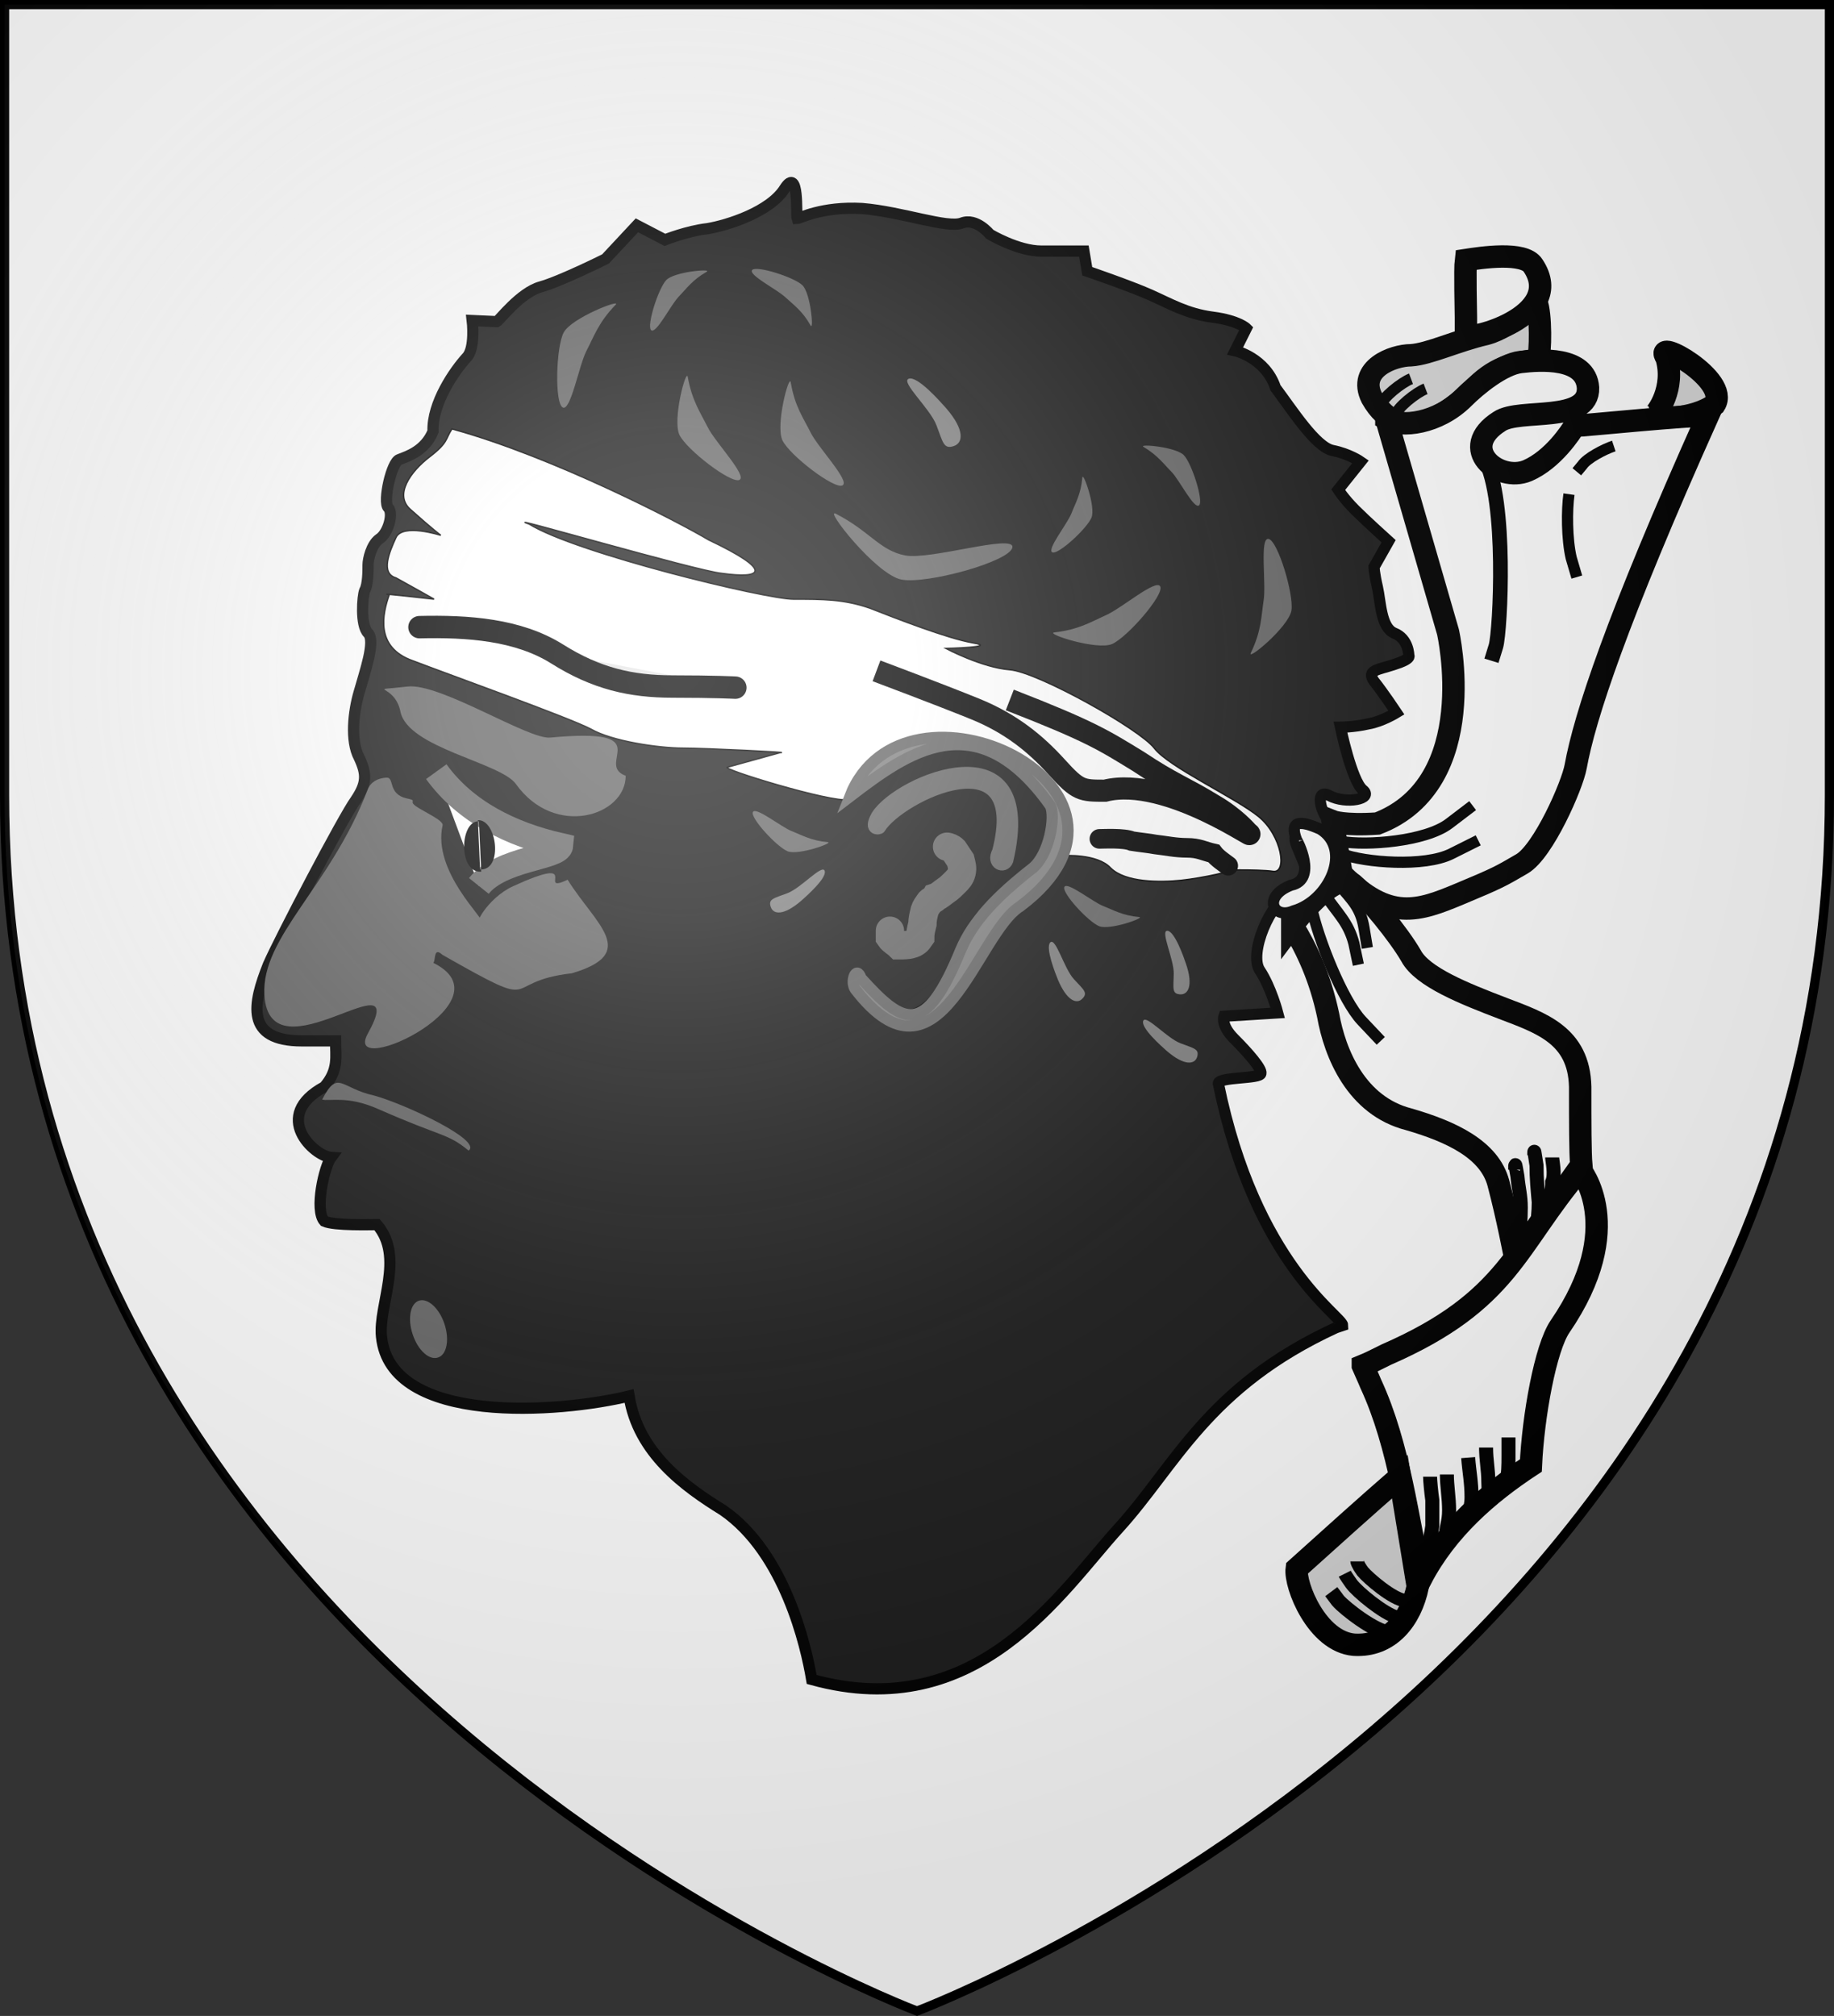 <svg id="svg2" xmlns="http://www.w3.org/2000/svg" viewBox="0 0 600 659.5"><rect x="0" y="0" width="600" height="659.5" fill="#333333" stroke="none"/><style>.st10,.st11{fill:#d7d7d7;stroke:#000;stroke-width:2}.st11{fill:#fff}.st13{stroke-width:1.25}.st13,.st14{fill:none;stroke:#000}.st20{fill:#666}.st21{fill:gray}</style><path id="path2875_2_" d="M300 657.9s298.5-112.3 298.5-397.8V1.5H1.5v258.6C1.5 545.6 300 657.9 300 657.9z" fill="#fff"/><path id="path2875_1_" d="M300 657.9s298.5-112.3 298.5-397.8V1.5H1.5v258.6C1.5 545.6 300 657.9 300 657.9z" fill="none" stroke="#000" stroke-width="3" stroke-miterlimit="10"/><path d="M172.4 331.4c-11.5 5.3-14.3 12.3-19.4 17.9-5.1 5.6-12.6 17.6-27.4 13.5-.5-3-2.4-11.3-7.9-15.1-3.4-2.1-7.6-5.1-8.4-10.2-6.1 1.5-21.3 2.7-22.1-5.3-.3-2.8 2.1-7.1-.4-10-.6 0-3.8.1-4.7-.3-.9-1 0-4.9.6-5.7-1.5-.1-5.4-3.7-.6-6.3 1.3-1.5 1-2.7 1-4.1h-3c-5.1 0-4.4-3.3-3-6.8 1-2.3 6.7-13.2 7.8-14.7 1-1.5 1-2.3.3-3.8-.8-1.5-.5-4.1 0-5.8.5-1.8 1.5-4.6.8-5.3s-.5-3.3-.3-3.8c.3-.5.3-1.8.3-2.3s.3-1.8 1-2.3c.8-.5 1.3-2.3.8-2.8s.3-4.1 1-4.3c.8-.3 2.3-.8 3-2.5-.1-2.5 1.9-5.4 3-6.6.8-.8.5-3.3.5-3.3l2.2.1c.2-.1 2.1-2.6 3.9-3.1 1.8-.5 5.8-2.5 5.8-2.5l2.8-3 2.5 1.3s2-.8 3.8-1c1.8-.3 5.6-1.5 6.9-3.6 1.3-2 1 2.4 1.1 2.7.2 0 2.2-1.1 5.8-.9 3.6.3 7.6 1.8 8.9 1.3 1.3-.5 2.5 1 2.5 1s2.5 1.5 4.6 1.5h3.8l.3 1.8s3.8 1.3 5.6 2.1c1.8.8 3.3 1.7 5.6 2 2.3.3 3 1 3 1l-1 2s2.7.6 3.6 3.3c1.5 2 3.6 5.3 5.1 5.6 1.5.3 2.5 1 2.5 1l-2 2.5s.5.8 1.5 1.8 3 2.8 3 2.8l-1.3 2.3s0 .5.3 1.8.3 3.6 1.5 4.1c1.3.5 1.3 2 1.3 2s.3.3-1.3.8c-1.5.5-2.5.5-1.8 1.5.8 1 2 2.8 2 2.8s-1.3.8-2.5 1c-1.3.3-2.5.3-2.5.3s1 4.8 2 5.6c1 .8-1.5 1.3-3 .5s-.6 2.3.4 2.5-.4.6-1.6.6c-1-.3-2.3-.1-1.7 1.4.8 2 1.6 3-.4 4s-3.9 5.6-2.9 7.1 1.6 3.8 1.6 3.8l-4.8.3s-.3.8.9 2c1.3 1.3 2.5 2.7 2.4 3.1 0 .5-3.8.3-3.8.9 3.3 16.2 11.1 20.8 11.1 21.6l-.6.2z" fill="#1a1a1a" stroke="#000" transform="translate(-194.78 -780.24) scale(3.665)"/><path d="M140.53 149.469c-6.229 4.764-11.726 12.46-6.229 17.224 6.963 6.23 9.895 8.428 9.895 8.428s-12.46-4.03-14.659.733c-2.199 4.764-5.13 11.727 0 13.193 4.031 2.198 12.46 6.962 12.46 6.962s-19.423-2.198-14.659-1.465c-2.198 6.23-4.764 17.223 7.696 21.62 12.46 4.765 51.304 18.69 58.267 22.355 6.963 4.03 22.354 6.23 30.05 6.23 7.696 0 36.28 1.465 31.882 1.465l-17.224 4.764c-2.931.367 34.081 11.727 39.578 10.628 2.932-6.963 43.242-42.143 64.863 2.565 2.2 9.894-5.497 25.652-13.192 28.584-7.696 2.932-11.727 6.963-14.659 15.391-2.931 8.429-10.993 23.82-19.422 22.354-11.727-7.695-16.857-6.962-11.36-.733 5.863 8.429 20.155 8.795 27.118-1.465 5.863-7.33 11.36-26.02 23.087-31.15 6.23-2.198 13.925-17.223 13.925-17.223s10.994-.733 15.392 4.03c4.764 4.765 16.124 4.765 23.087 4.032 6.962-.733 18.689-3.298 14.658-3.298-4.031 0 10.627-.367 15.391.366 4.764.733 2.932-11.726-4.764-17.956-7.695-6.23-29.316-16.125-34.08-22.354-4.764-6.23-38.112-24.92-47.274-25.653-9.161-.732-20.888-6.962-20.888-6.962s17.59-.367 8.795-1.833c-8.429-1.465-25.286-8.062-33.714-11.36-8.429-2.932-15.392-2.932-24.92-2.932-9.161 0-71.093-15.024-86.484-24.552-11.727-4.031 54.969 15.39 63.031 16.124 13.193 1.832 17.224-.733-4.398-10.994-9.161-5.497-50.571-27.118-83.919-36.28-2.199 3.299-1.1 4.398-7.33 9.162z" fill="#fff" stroke="#000" stroke-width=".458"/><path d="M309.835 276.997c.367 0 1.466.367 2.2 1.1l2.198 3.298c.366 1.465.733 2.565.366 4.03-.366 1.467-1.099 2.2-2.198 3.299-1.1 1.1-1.833 1.832-2.932 2.565-1.1.733-2.199 1.832-3.298 2.199-.367.733-1.832 1.1-2.199 1.832-.733 1.1-1.1 1.466-1.466 2.565-.366 1.466-.733 2.932-.733 4.398-.366 1.466-.733 2.932-.733 4.397-.733 1.1-1.465 1.833-2.931 2.2-1.1.366-2.566.366-4.031.366-.733-.733-2.2-1.466-2.932-2.566v-2.198" fill="none" stroke="#666" stroke-width="9.271" stroke-linecap="round"/><path d="M131.7 286.8c1.8-2.9 13.2-8.3 10.5 2.1-.6 1.1.6 1.6.9.8 2.9-12.4-9.7-7.2-11.7-4-.8 1.4.3 1.2.3 1.1z" fill="#666" stroke="#666" transform="translate(-194.78 -780.24) scale(3.665)"/><path d="M137.233 205.17c15.758-.366 32.248.734 45.074 8.796s24.187 10.627 37.746 10.627c13.559 0 20.521.367 20.521.367" fill="#e6e6e6" stroke="#000" stroke-width="7.329" stroke-linecap="round"/><path d="M330.357 228.99c26.385 10.262 30.783 13.193 42.143 20.156 10.994 7.33 15.025 8.429 24.553 14.292 6.963 4.031 10.994 8.795 10.994 8.795 5.863 4.764-26.019-18.69-46.54-13.559-7.696 0-8.796 0-15.758-7.696-6.963-7.695-15.025-14.292-26.752-19.055-11.727-4.764-32.249-12.46-32.249-12.46" fill="none" stroke="#000" stroke-width="7.241"/><path d="M359.674 274.432c1.466 0 8.062-.367 10.627.733 2.2.366 5.864.733 7.696 1.1 3.298.366 6.596 1.099 10.26 1.099 4.032 0 5.498 1.099 8.796 1.832 1.1 1.466 3.298 2.932 4.764 4.03" fill="none" stroke="#000" stroke-width="6.413" stroke-linecap="round"/><path d="M142.73 252.444c9.528 13.193 24.552 20.522 40.677 24.187-.367 4.03-19.423 4.03-26.752 13.192" fill="#fff" stroke="#666" stroke-width="8.245"/><path class="st10" d="M190.4 245c-2.3.3-3.9.7-5.8 2.7-2 2-6.4 5.3-9 .7-1.3-2.6 1.9-3.8 3.5-3.8 1.6-.1 4.1-1.3 6.7-1.9 2.6-.7 4.1-3.1 4.5-2.8.4.9.4 4.6.1 5.1zM200.7 250c.4-.2 2-2.5 1.2-5.2-1.3-1.9 5.7 2 4.3 4.2-1.9 1.4-5.6 1.4-5.5 1z" transform="translate(-194.78 -780.24) scale(3.665)"/><path class="st11" d="M184 241.2c0-.4-.1-4.3 0-5.1 1.3-.2 5.2-.8 6 .5 3 4.5-5.8 6.8-6 6.2v-1.6zM176.9 250.3l5.5 19s3.1 13.5-6.3 17.1c-3 .2-4-.2-4-.2l.8 4.7c4.2 4.3 6.9 3.3 10.5 1.8 3.6-1.5 3.7-1.6 5.6-2.7 1.9-1.1 4.5-7 4.8-8.7.8-4.4 3.6-13 11.8-31.3-1.5-.1-11.2.9-11.9.9-.3.5-1.9 3-4.2 4-2.6 1.1-6.3-2-2.5-4.4 1.8-1.2 8 .2 7.9-3-.2-2.8-4.3-2.5-6-2.3-1.7.2-4 2.1-5.1 3.2-2.3 2.3-5.6 2.7-6.9 1.9z" transform="translate(-194.78 -780.24) scale(3.665)"/><path class="st11" d="M168.5 295.5c1.3 2.1 2.5 4.7 3.2 8 .6 3.4 2.5 8.1 7.2 9.3 3.8 1.1 7.2 2.7 8 5.7.8 3 1.5 6.7 1.5 6.7l5.9-8.3c-.1-1.1-.1-3.8-.1-7-.1-4.6-3.5-5.7-6.9-7-3.4-1.3-7.2-2.8-8.2-4.7-1.1-1.9-3.8-5.2-5.2-6.4-1.6-1.4-5.4 3.7-5.4 3.7z" transform="translate(-194.78 -780.24) scale(3.665)"/><path class="st11" d="M174.8 334.8c.3.7.5 1.1.7 1.6 2.6 5.6 3.3 12.3 4.5 17.4 2.3-4.4 6-7.6 9.8-10.1.2-4.4 1.3-10.5 2.6-12.4 6.1-8.9 1.8-14 1.8-14-5.8 6.8-6.3 11.7-17.3 16.5-.8.4-1.6.8-2.1 1z" transform="translate(-194.78 -780.24) scale(3.665)"/><path class="st10" d="M168.9 352.9c-.2 1.5 1.8 6.5 5.1 6.8 3.2.2 5.1-2.3 5.7-5.2l-1.6-9.8c-3.1 2.7-6.2 5.5-9.2 8.2z" transform="translate(-194.78 -780.24) scale(3.665)"/><path d="M168.9 287.9c-.7-1.8.3-1.8 2.1-1 2.9 1.8.8 6.4-2.4 7.3-1.8.8-2.8-1.3-.2-2.3 2.4-.5.5-4.1.5-4h.2-.2z" fill="#fff" stroke="#000" transform="translate(-194.78 -780.24) scale(3.665)"/><path class="st13" d="M190.1 315.8v.2c0-.6 0-.3.2.9 0 1.2.1 2.2.2 3.3 0 .9-.1 1.6-.2 2.4M188.4 316.9v.4c0-.7 0-.5.2.6.1 1.1.3 1.7.3 2.8 0 1.1-.1 2-.2 3M187.8 341.2v1.6c0 .9 0 1.7-.2 2.3M185.8 342.1v.3-.3.3-.3c0 1.2.2 1.9.2 3.1 0 .4.1.8-.2 1.2M184.2 343c.1 1.3.3 2.2.3 3.5 0 .7-.1.8-.2 1.4M182.3 344.5c0 1 .2 2.1.2 3.2s-.3 1.5-.3 2.5M180.8 344.7c0 .3.1 1.4.2 2.1v2.3c-.1.8-.3 1.6-.5 2.1l-.1.8M191.7 316.2c0 .3.3 1.5 0 2.2 0 .7-.1 1-.2 1.5" transform="translate(-194.78 -780.24) scale(3.665)"/><path class="st14" d="M172.9 288c2.2.4 7.5 0 9.6-1.6l2.1-1.6M172.9 289.1c2.1.8 7.4 1.2 9.8 0l2.4-1.2M172.7 291.9c1.1 1.3 1.9 2 2.2 3.8l.3 1.8M171.3 292.6c1.3 1.9 2.2 2.6 2.7 4.5l.4 1.9M170.2 293.8c.6 2.9 2.8 8.4 4.5 10.2l1.7 1.8" transform="translate(-194.78 -780.24) scale(3.665)"/><path d="M459.718 523.625c-4.031-.367-12.094-7.33-13.926-9.528-1.832-2.565-1.832-3.298-1.832-3.298M457.152 529.122c-4.397-1.1-13.192-8.429-15.025-10.994-1.832-2.565-2.198-3.298-2.198-3.298" fill="none" stroke="#000" stroke-width="4.383"/><path d="M454.587 534.252c-4.764-.366-14.658-8.062-16.857-10.627l-2.199-2.932" fill="none" stroke="#000" stroke-width="4.958"/><path class="st14" d="M193.2 257c-.2 1.4-.2 4 .2 5.7l.5 1.7M197.2 252.7c-.9.3-2.4 1.1-2.8 1.7l-.5.6" transform="translate(-194.78 -780.24) scale(3.665)"/><path d="M485.736 150.202c7.33 13.193 5.13 56.068 3.665 61.199l-1.466 4.764" fill="none" stroke="#000" stroke-width="4.819"/><path class="st14" d="M179.1 246.7c-.8.3-2.6 1.7-2.7 2.4M180.4 247.6c-.8.3-2.6 1.7-2.7 2.4" transform="translate(-194.78 -780.24) scale(3.665)"/><path d="M95.9 286.2c-1.7-.1-1.9 4.6.2 4.5M96.2 285.5l-.1 4M95.8 286.1c1.7-.1 2.3 4.5.2 4.4" transform="translate(-194.78 -780.24) scale(3.665)"/><path d="M146.9 284.8c.5 1-.1 4.4-1.6 5.6-3.2 2.5-5.3 4.7-6.4 7.3-3.2 7.8-5.1 6.7-8.9 2.5-.4-1.2-1 .3-.5 1 7.5 9.7 10.8-5 14.7-7.4 14-10.5-10.4-22.1-15.2-9.8 5.1-3.9 11.3-8.5 17.9.8z" fill="gray" stroke="#666" transform="translate(-194.78 -780.24) scale(3.665)"/><path class="st20" d="M139.5 314c31.1 12.3-27.9 40-19.2 24.2 14.9-26.9-32.1 15.9-33.8-12.7-1.1-19 21.5-35.2 33.8-67.2 1-2.5 3.2-3.7 6.1-3.9 2.8-.2.3 5.4 6.7 6.8 3.8.8.4.7 2.9 2.5s9.2 4.7 8.8 6.3c-3.4 15.2 14.1 30.8 12.8 31.7-3.6 2.4 1.7-7.9 10.3-11.8 23.5-10.7 7.2 2.9 17.8-2.1 9.1 14.6 23.7 24 1.4 30.6-24.5 2.8-8.3 13.3-42.3-6-4.3-3.9-.8 6.2-5.3 1.6zM204.7 253.8c0 13.1-23.2 20.5-35.9 2.7-5.1-7.1-35.4-11.8-37.8-23.7-1.9-9.5-12.1-6.5 2.3-8.2 10.6-1.3 39.5 17.4 46.7 16.7 36.2-3.4 14.3 8.6 24.7 12.5zM145.4 433.1c1.7 5.1.8 10.1-2.1 11-2.9 1-6.6-2.4-8.3-7.6-1.7-5.1-.8-10.1 2.1-11 2.9-.9 6.6 2.5 8.3 7.6zM231.5 139.7c2.4 4.9 13.1 16 10.4 17.3-2.7 1.3-17.2-9.8-19.6-14.7-2.4-4.9 2.2-22 2.7-19 1.4 7.8 4.1 11.6 6.5 16.4z"/><path class="st21" d="M306.4 139.2c-2.1-5.6-11.9-14.3-9.1-15.3 2.9-1 10.4 7.6 12.2 9.6 6.3 7.3 5.5 11.4 2.6 12.4-3.4 1.2-3.6-1.2-5.7-6.7z"/><path class="st20" d="M105.4 359.7c2.3.7 8.2-1.4 18.3 3.1 21.3 9.4 22.5 7.8 29.6 13.6 4.7-3.3-21-15.3-30.9-18-11-2.4-11.8-8.7-17 1.3zM296.1 181.7c8.3 1.6 35.9-7.2 35.1-2.6-.8 4.6-28 12.1-36.3 10.5-8.3-1.6-25.6-23.7-21.4-21.5 11.1 5.7 14.3 12 22.6 13.6zM222 97.1c-2.6 2.7-7.4 12.4-9 10.9-1.5-1.5 2.4-13.7 5-16.4 2.6-2.7 15-3.8 13.2-2.7-4.7 2.7-6.5 5.4-9.2 8.2zM361.7 201.3c5-2.1 16.7-12.2 17.9-9.4 1.2 2.8-10.8 16.6-15.8 18.8-5 2.1-21.9-3.4-18.9-3.8 8-.9 11.9-3.4 16.8-5.6zM191.9 114.7c-2.5 4.8-5.2 20-7.8 18.6-2.7-1.4-2.2-19.7.3-24.5 2.5-4.8 19.1-11.2 17-9.1-5.6 5.8-7 10.2-9.5 15zM413.4 196.4c.9-5.4-1.4-20.6 1.6-20.1s8.3 18 7.5 23.4c-.9 5.4-14.6 16.7-13.3 13.9 3.5-7.2 3.4-11.9 4.2-17.2zM350.5 168c-1.4 3.5-8.2 11.9-6.2 12.7 2 .8 11.4-7.9 12.8-11.4 1.4-3.5-2.8-15.2-3-13.1-.5 5.5-2.2 8.2-3.6 11.8zM265.2 141.5c2.4 4.9 13.1 16 10.4 17.3-2.7 1.3-17.2-9.8-19.6-14.7-2.4-4.9 2.2-22 2.7-19 1.3 7.8 4.1 11.6 6.5 16.4zM383.3 154.4c2.6 2.7 7.4 12.4 9 10.9 1.5-1.5-2.4-13.7-5-16.4-2.6-2.7-15-3.8-13.2-2.7 4.7 2.8 6.5 5.5 9.2 8.2zM257 97.3c-2.7-2.6-12.4-7.4-10.9-9 1.5-1.5 13.7 2.4 16.4 5 2.7 2.6 3.8 15 2.7 13.2-2.7-4.8-5.4-6.6-8.2-9.2zM259 271.9c-3.5-1.4-11.9-8.2-12.7-6.2-.8 2 7.9 11.4 11.4 12.8 3.5 1.4 15.2-2.8 13.1-3-5.5-.5-8.2-2.2-11.8-3.6z"/><path class="st21" d="M257.6 292.2c4.5-1.7 11.4-9.6 12.2-7.3.8 2.3-6 8.3-7.7 9.8-5.8 5-9.1 4.4-9.9 2.1-1-2.7.9-2.9 5.4-4.6zM384 318.6c.1-4.8-4.5-14.2-2.1-14.1 2.4.1 5.4 8.7 6.1 10.8 2.5 7.3.6 10.1-1.8 10-2.9-.1-2.3-2-2.2-6.7z"/><path class="st20" d="M360.9 296.4c-3.5-1.4-11.9-8.2-12.7-6.2-.8 2 7.9 11.4 11.4 12.8 3.5 1.4 15.2-2.8 13.1-3-5.5-.5-8.2-2.2-11.8-3.6z"/><path class="st21" d="M351.3 320.3c-3.2-3.5-5.9-13.7-7.7-12-1.7 1.7 1.7 10.2 2.5 12.2 3 7.1 6.2 8 7.9 6.3 2.1-2 .5-3-2.7-6.5zM386.2 341.3c-4.5-1.7-11.4-9.6-12.2-7.3-.8 2.3 6 8.3 7.7 9.8 5.8 5 9.1 4.4 9.9 2.1.9-2.7-.9-2.9-5.4-4.6z"/><radialGradient id="path2875_4_" cx="-2.108" cy="25.274" r="299.822" gradientTransform="matrix(1.353 0 0 1.349 224.882 185.333)" gradientUnits="userSpaceOnUse"><stop offset="0" stop-color="#fff" stop-opacity=".314"/><stop offset=".19" stop-color="#fff" stop-opacity=".251"/><stop offset=".6" stop-color="#6b6b6b" stop-opacity=".126"/><stop offset="1" stop-opacity=".126"/></radialGradient><path id="path2875_3_" d="M300 657.9s298.5-112.3 298.5-397.8V1.5H1.5v258.6C1.5 545.6 300 657.9 300 657.9z" fill="url(#path2875_4_)"/></svg>